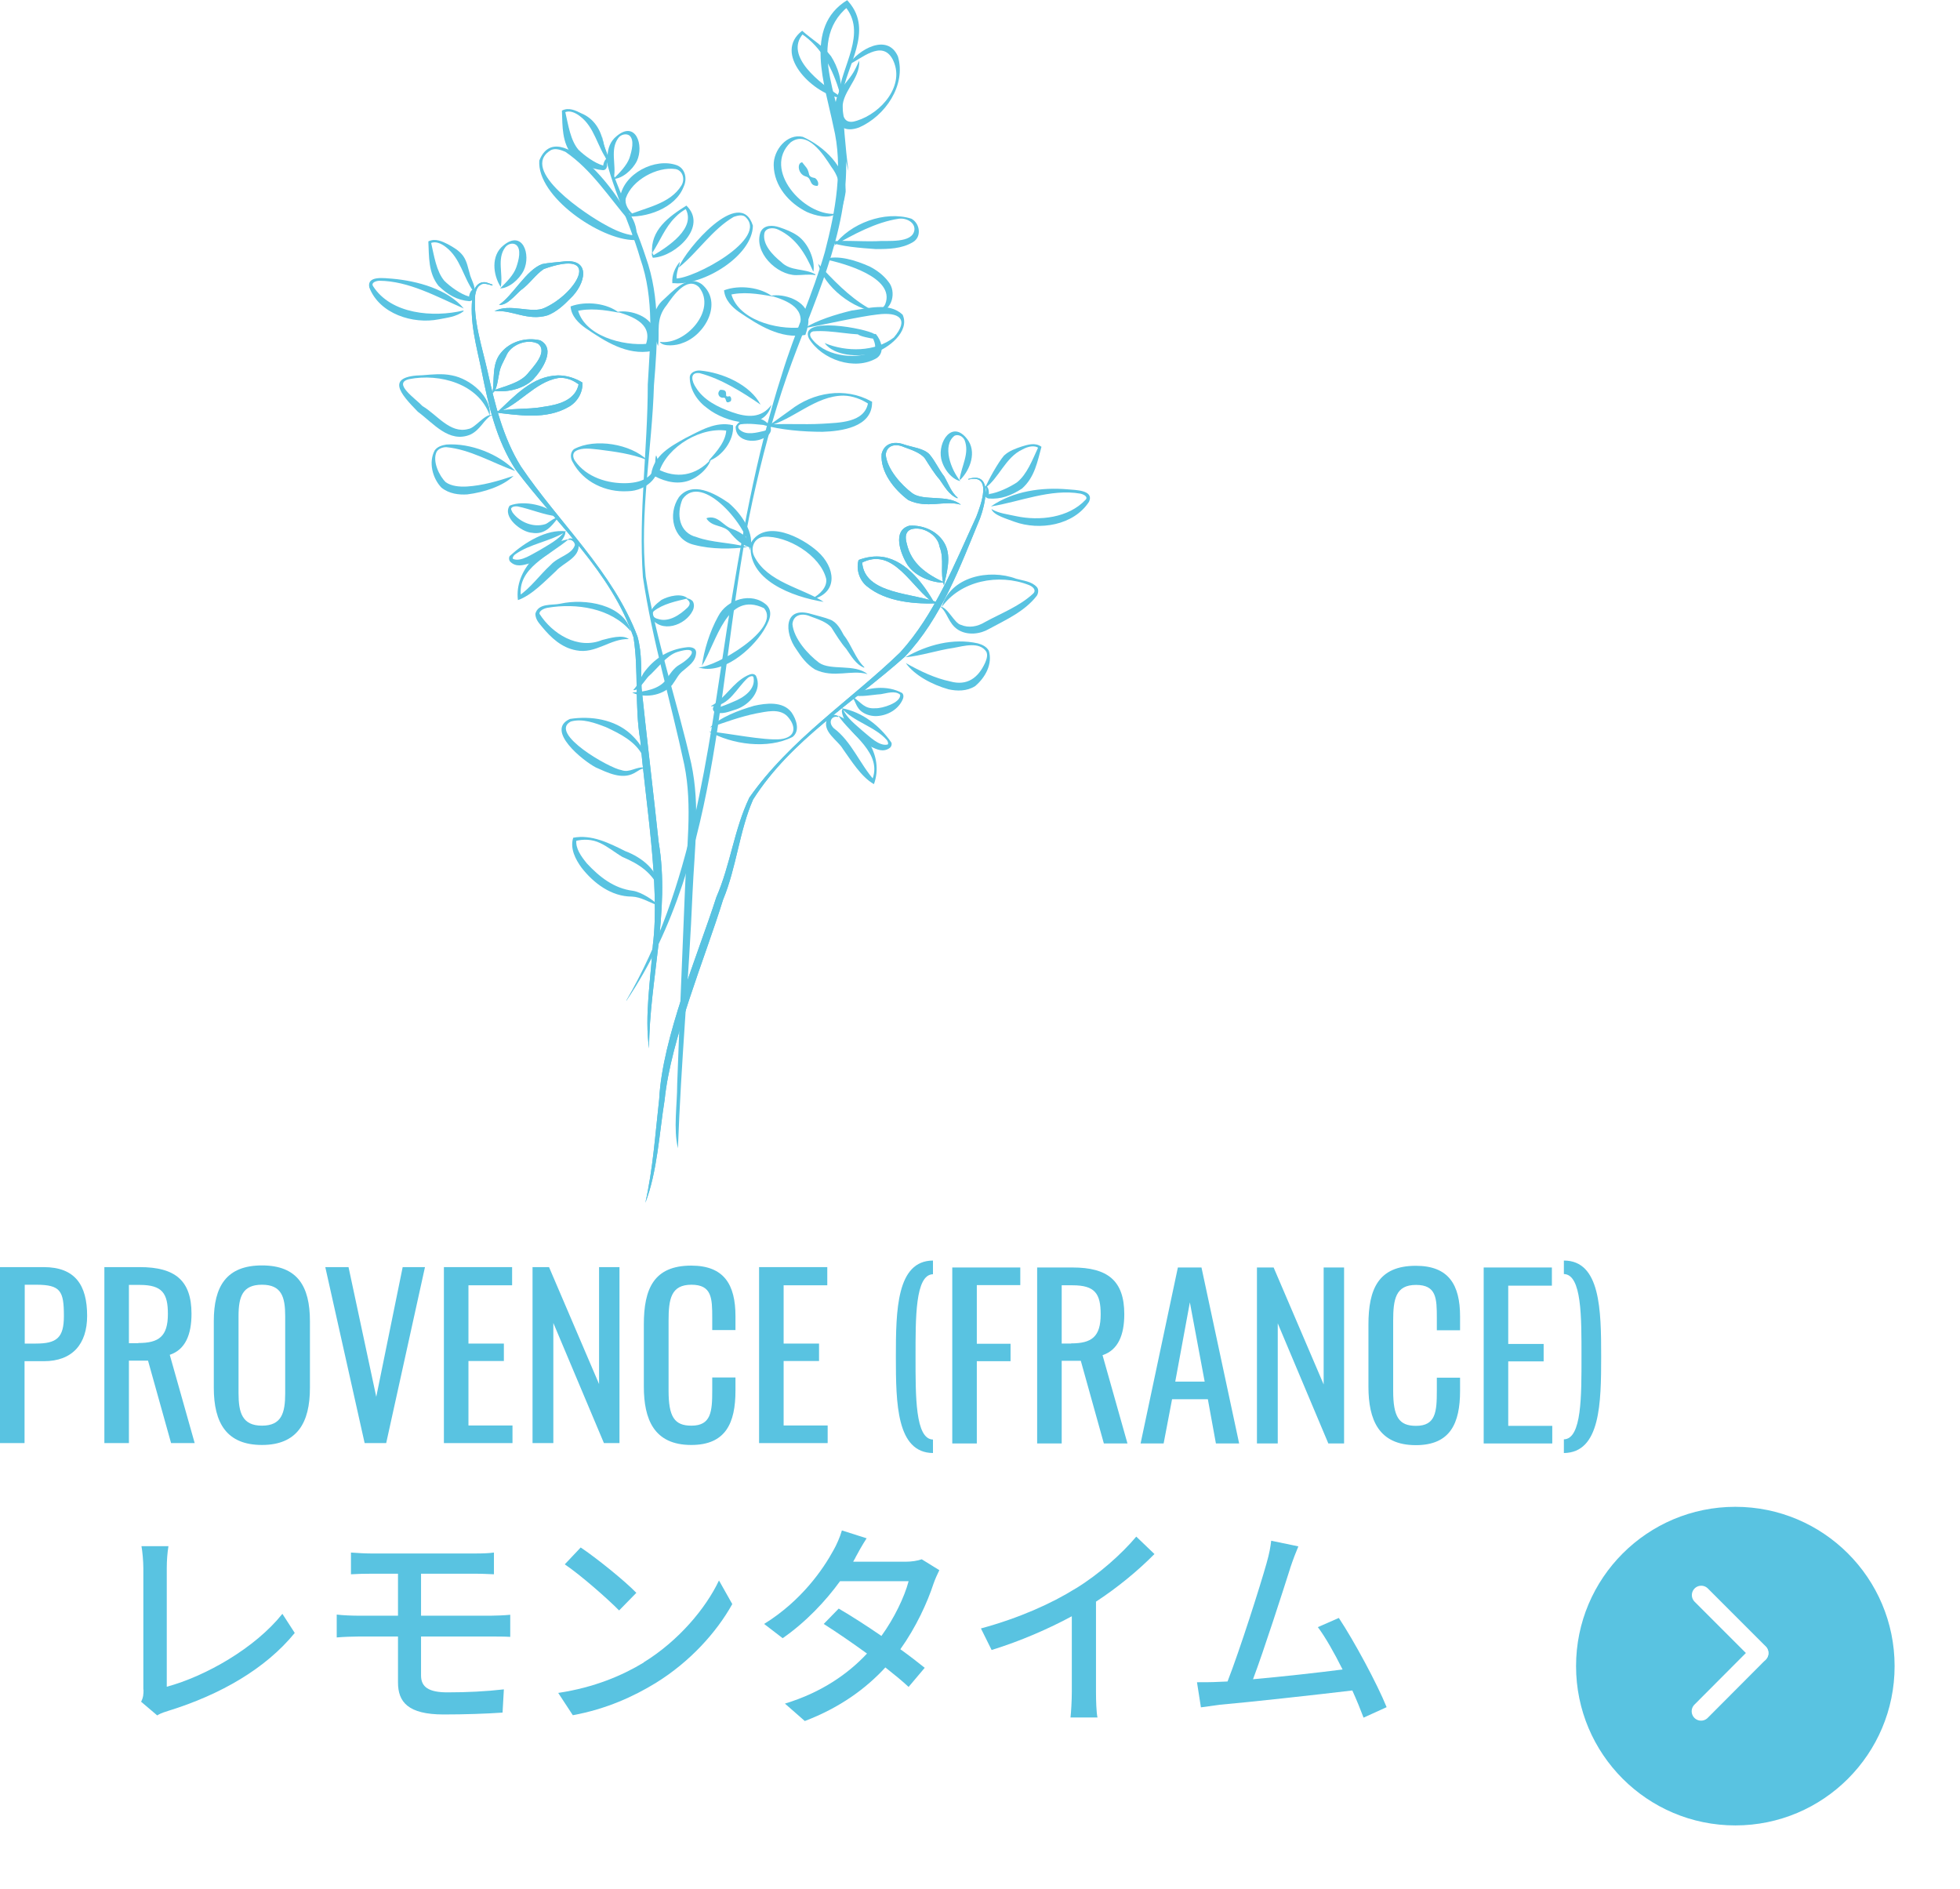 <?xml version="1.0" encoding="UTF-8"?>
<svg id="_レイヤー_2" data-name="レイヤー 2" xmlns="http://www.w3.org/2000/svg" xmlns:xlink="http://www.w3.org/1999/xlink" viewBox="0 0 104.6 100.81">
  <defs>
    <style>
      .cls-1 {
        filter: url(#drop-shadow-1);
      }

      .cls-1, .cls-2, .cls-3 {
        fill: #59c3e1;
      }

      .cls-2 {
        stroke: #fff;
        stroke-linecap: round;
        stroke-miterlimit: 10;
      }
    </style>
    <filter id="drop-shadow-1" filterUnits="userSpaceOnUse">
      <feOffset dx="1" dy="1"/>
      <feGaussianBlur result="blur" stdDeviation="1"/>
      <feFlood flood-color="#000" flood-opacity=".16"/>
      <feComposite in2="blur" operator="in"/>
      <feComposite in="SourceGraphic"/>
    </filter>
  </defs>
  <g id="old">
    <g>
      <g id="Lemon_thyme" data-name="Lemon thyme">
        <g>
          <path class="cls-3" d="m33.42,53.39c3.53-6.05,4.33-13.09,5.38-19.88.73-4.56,1.51-9.13,2.93-13.54.67-2.21,1.66-4.31,2.29-6.52.57-2.19,1-4.5.45-6.73-.43-2.13-1.61-5.27.74-6.71,0,0,.09.1.09.1,1.33,1.55-.14,3.4-.37,5.03.08,1.29.18,2.71.35,3.99-.32-1.16-.4-2.72-.54-4,.15-1.6,1.58-3.38.33-4.82,0,0,.2.03.2.03-2.43,1.99-.13,5.45-.12,8.03.16,4.15-1.82,7.88-3.15,11.69-.76,2.18-1.35,4.41-1.84,6.66-1.93,8.89-1.5,18.91-6.73,26.68h0Z"/>
          <path class="cls-3" d="m44.02,18.31c1.16.48,2.68.47,3.68-.3.85-.99.27-1.38-.87-1.23-.88.09-2.99.57-3.89.73.62-.41,1.68-.74,2.51-.94.87-.11,2-.46,2.72.22.41.9-.78,1.82-1.55,2.05-.84.23-2.09.15-2.61-.53h0Z"/>
          <path class="cls-3" d="m41.24,15.82c-.81-.15-1.62-.27-2.36-.07l.12-.17c.31,1.48,2.45,2.03,3.76,1.89,0,0-.15.14-.15.14.47-1.13-.54-1.56-1.47-1.83.66-.13,1.9.23,1.99,1.13.05.35-.05.66-.15.96-1.33.24-2.5-.52-3.55-1.23-.35-.25-.74-.62-.79-1.15.82-.31,1.97-.16,2.61.35h0Z"/>
          <path class="cls-3" d="m33.06,16.69c-.81-.16-1.62-.27-2.36-.07l.12-.17c.31,1.48,2.45,2.03,3.76,1.89,0,0-.15.14-.15.14.47-1.14-.55-1.56-1.48-1.84.66-.13,1.9.23,1.99,1.13.05.35-.05.66-.15.96-1.33.25-2.51-.52-3.55-1.23-.35-.25-.75-.62-.79-1.15.82-.31,1.97-.17,2.6.35h0Z"/>
          <path class="cls-3" d="m41.01,22.7c-.52-.04-1-.13-1.49-.06-.17.06-.15.22-.02.31.35.29.89.13,1.29.04.13-.05.25-.08.16-.28l.03-.03c.26.11.18.44-.03.57-.53.45-1.71.37-1.69-.49.32-.6,1.35-.64,1.77-.1,0,0-.02.03-.02.03h0Z"/>
          <path class="cls-3" d="m46.66,17.83c-1.11.12-2.2-.24-3.26-.15-.17.04-.21.17-.12.33.65.97,2.28,1.2,3.27.78.23-.12.18-.45.02-.77l.12.06c-.2-.01-.85-.15-.9-.24.31-.03.62.02.88-.02h.07c.28.33.51.95.06,1.28-1.18.71-2.95.09-3.63-1.04-.57-1.22,3.06-.53,3.49-.24h0Z"/>
          <path class="cls-3" d="m43.93,32.11c-1.58-.25-4.14-1.16-3.85-3.16.78-1.28,2.72-.28,3.56.48.92.82,1.15,2.19-.31,2.56,0,0-.01-.04-.01-.04.44-.23.84-.63.77-1.07-.31-1.25-2.07-2.31-3.32-2.24-.53.05-.75.61-.51,1.06.7,1.37,2.52,1.66,3.69,2.41h0Z"/>
          <path class="cls-3" d="m45.28,3.46c.52-.81,2.08-1.72,2.64-.45.45,1.54-.68,3.18-2.07,3.79-1.57.58-1.57-1.52-.77-2.31.46-.56.51-.68.77-1.25.08,1.01-1.04,1.72-.87,2.71.02.49.29.65.75.49,1.3-.4,2.62-1.91,1.9-3.29-.58-1.05-1.67,0-2.34.3h0Z"/>
          <path class="cls-3" d="m33.6,11.81c-1.1-1.28-2.03-2.76-3.43-3.71-.24-.1-.52-.21-.77-.09-1.75,1.06,1.95,3.48,2.91,3.99.48.27,1.01.51,1.52.56l-.11.09c.17-.5-.15-1.11-.1-1.22.27.4.43.88.32,1.38,0,0-.1,0-.1,0-1.8-.01-5.19-2.31-5.06-4.24.99-2.52,4.55,2.03,4.82,3.24h0Z"/>
          <path class="cls-3" d="m43.4,14.49c-.42-.96-.91-1.78-1.85-2.23-.29-.15-.71-.1-.76.2-.1.58.43,1.14.9,1.52.51.51,1.23.32,1.83.66,0,0-.01.04-.01.04-.34-.06-.66,0-1.02,0-1.04,0-2.29-1.23-1.9-2.3.18-.4.67-.37,1.01-.25.33.11.67.24.97.45.58.41.94,1.31.84,1.9h0Z"/>
          <path class="cls-3" d="m40.59,21.59c-.99-.68-2.09-1.37-3.25-1.68-.57-.07-.41.47-.2.77.41.67,1.18,1.05,1.92,1.31.81.29,1.58.34,2.11-.39-.39,1.51-2.5.91-3.4.2-.54-.38-.96-.99-.96-1.67.02-.29.35-.37.54-.36,1.22.11,2.68.76,3.24,1.82h0Z"/>
          <path class="cls-3" d="m44.5,13.11c.85-1.19,2.73-1.89,4.14-1.44.46.25.56.97.08,1.25-.6.36-1.31.37-1.98.37-.85-.06-1.83-.13-2.57-.4.87-.08,1.73,0,2.57-.02.6-.05,1.96.14,2.06-.6.04-.4-.42-.65-.83-.6-1.23.18-2.46.86-3.48,1.44h0Z"/>
          <path class="cls-3" d="m44.82,4.95c-.38-1.25-.94-2.4-2.05-3.15,0,0,.09,0,.09,0-1.04,1.2.97,2.68,1.9,3.29-.13.03,0,0,.06-.15,0-.01,0,.02.03.01,0,0,0,0,0,0l-.03-.03c.04-.05.07,0,.05.06-.02.06-.06.26-.15.22-1.39-.27-3.49-2.34-1.91-3.56.51.46,1.12.8,1.54,1.36.35.55.64,1.37.46,1.94h0Z"/>
          <path class="cls-3" d="m40,29.36c0-1.17-2.54-4.22-3.58-2.72-.33.79-.19,1.79.76,2.02.82.3,1.79.28,2.71.53-.85.11-1.9.13-2.85-.12-1.13-.26-1.42-1.64-.81-2.54.71-.89,1.92-.2,2.65.3.67.56,1.47,1.68,1.12,2.53h0Z"/>
          <path class="cls-3" d="m40.97,22.75l1.21-.87c1.22-.95,2.91-1.24,4.31-.47,0,0,.05.02.05.02,0,0,0,.06,0,.06-.01,1.3-1.63,1.52-2.64,1.55-1.05,0-2.24-.1-3.18-.37,1.07-.09,2.13,0,3.16-.06.89-.06,2.27-.04,2.45-1.13,0,0,.05.09.05.09-.4-.27-.88-.45-1.36-.46-1.51,0-2.68,1.29-4.06,1.63h0Z"/>
          <path class="cls-3" d="m26.52,22.01c.93-.87,1.89-1.95,3.26-1.98.46,0,.91.14,1.3.38.04.51-.26,1.03-.71,1.29-1.23.72-2.71.45-4.03.3.78-.25,1.82-.13,2.64-.29.8-.11,1.75-.34,1.91-1.25,0,0,.04.09.04.09-.31-.26-.73-.43-1.14-.38-1.25.21-2.11,1.47-3.27,1.84h0Z"/>
          <path class="cls-3" d="m43.66,14.07c.79.86,1.64,1.75,2.64,2.34.34.18.82.16.95-.2.53-1.41-2.22-2.17-3.25-2.38.71-.25,1.69.07,2.41.39.37.19.73.45,1,.81.45.53.21,1.56-.54,1.62-1.33-.12-2.91-1.35-3.21-2.59h0Z"/>
          <path class="cls-3" d="m44.63,11.66c.23-.97.39-1.91-.26-2.75-.43-.67-1.28-1.99-2.18-1.31-1.51,1.44.69,3.92,2.39,3.81-.35.29-1.09.09-1.52-.1-.95-.47-1.75-1.38-1.77-2.49-.02-.81.71-1.71,1.55-1.52,1.12.5,2.32,1.61,2.29,2.93-.07.5-.23,1.13-.52,1.45h0Z"/>
          <path class="cls-3" d="m37.85,39.03c.89.07,2.95.5,3.81.41.86-.1.83-.73.34-1.24-.43-.41-1.1-.23-1.66-.13-.82.17-1.63.46-2.45.75.56-.56,1.53-.92,2.35-1.16.63-.14,1.54-.26,2,.35.26.37.47.98.06,1.31-1.33.68-3.25.4-4.46-.29h0Z"/>
          <path class="cls-3" d="m43.64,9.92c-.49,0-.29-.4-.62-.5-.45-.11-.5-.74-.21-.76.19.26.29.29.36.61.02.16.16.2.32.23.1.05.25.28.14.42h0Z"/>
          <path class="cls-3" d="m39.01,21.4c-.38.23-.18-.21-.41-.18-.21.03-.38-.23-.16-.42.28,0,.31.07.31.26-.01.11.08.11.18.08.06,0,.13.14.07.26h0Z"/>
          <path class="cls-3" d="m37.72,27.64c.61-.17.87.43,1.35.58.46.16.99.53,1.06,1.02-.54-.13-.87-.46-1.18-.84-.33-.41-.92-.25-1.24-.72,0,0,.01-.04.01-.04h0Z"/>
          <path class="cls-3" d="m32.13,7.28c.49,2.23,1.62,4.24,2.33,6.43.79,2.19.63,4.56.44,6.84-.1,3.41-.78,6.83-.44,10.22.55,3.39,1.67,6.63,2.43,9.97.49,2.29.17,4.61.07,6.87-.19,4.55-.62,9.12-.78,13.66-.25-1.03-.04-2.31-.04-3.42,0,0,.13-3.42.13-3.42l.28-6.84c.08-2.29.42-4.56-.03-6.78-.71-3.34-1.71-6.64-2.21-10.02-.24-3.42.26-6.85.26-10.27.13-2.27.36-4.57-.4-6.72-.61-2.14-1.82-4.33-2.04-6.52h0Z"/>
          <path class="cls-3" d="m37.83,24.57c.43-.49.96-1.07.93-1.74,0,0,.14.17.14.17-1.42-.29-3.3.81-3.73,2.2,0,0-.11-.19-.11-.19,1.03.56,2.08.38,2.88-.5-.13.47-.71,1.01-1.29,1.17-.68.19-1.35-.06-1.9-.37.15-1.03,1.04-1.49,1.82-1.93.79-.39,1.62-.92,2.55-.69.07.82-.61,1.68-1.29,1.9h0Z"/>
          <path class="cls-3" d="m36.71,31.93c-.64.15-1.32.29-1.82.68-.15.17,0,.37.21.41.58.21,1.2-.22,1.6-.61.13-.14.17-.29-.05-.44.01-.1.32.04.35.17.06.15.03.32-.03.44-.39.8-1.7,1.24-2.24.35-.13-.39.3-.71.57-.92.38-.21,1.08-.38,1.4-.08h0Z"/>
          <path class="cls-3" d="m33.37,11.54c1.05-.47,2.38-.63,3-1.65.2-.34.06-.8-.32-.87-.99-.14-2.32.59-2.65,1.55-.08.32.14.68.46.93l-.02.03c-.37-.13-.77-.49-.75-.99.18-1.27,1.87-2.15,3.04-1.72.45.18.55.73.36,1.13-.44,1.18-2.05,1.7-3.13,1.59h0Z"/>
          <path class="cls-3" d="m36.22,14.27c.39-.99,3.29-4.37,3.96-2.23-.02,1.62-2.67,3.21-4.2,3.07,0,0-.1,0-.1,0-.03-.44.14-.82.39-1.13.05.11-.24.58-.14.99,0,0-.1-.11-.1-.11.95.05,5.09-2.16,3.72-3.31-.17-.11-.4-.04-.59.02-1.14.66-1.94,1.91-2.92,2.69h0Z"/>
          <path class="cls-3" d="m34.52,24.54c-.82-.33-1.7-.44-2.55-.55-.42-.04-.9-.13-1.25.08-.18.11-.15.34-.04.51.61.89,1.77,1.24,2.79,1.2.41-.02.83-.1,1.13-.35.5-.38.31-.97.42-1.13.46,1.04-.51,1.9-1.52,1.91-1.18.07-2.38-.49-2.94-1.56-.12-.19-.15-.52.08-.69,1.13-.6,3.03-.26,3.89.58h0Z"/>
          <path class="cls-3" d="m34.8,13.52c-.1-1.24.89-1.96,1.83-2.55,1.15,1.1-.55,2.69-1.74,2.78,0,0-.05,0-.05,0-.05-.08-.06-.16-.05-.25,0-.02.06-.01.04,0,0,.01,0,.01,0,.02,0,0-.04.03-.04.01.06.01.01-.06.07.05.03.06.09.08,0,.05.79-.47,2.33-1.47,1.71-2.52,0,0,.09.01.09.01-.23.13-.44.28-.62.47-.56.55-.83,1.3-1.24,1.92h0Z"/>
          <path class="cls-3" d="m37.27,35.61c.93,0,4.46-2.09,3.5-3.16-1.99-.95-2.52,1.8-3.31,3.08.11-.83.41-1.82.87-2.65.46-.89,1.78-1.33,2.59-.59.4.42.06.97-.17,1.36-.66,1.05-2.22,2.38-3.48,1.96h0Z"/>
          <path class="cls-3" d="m35.12,18.46c-.33-.74-.43-1.76.2-2.39.56-.49,1.35-1.47,2.14-.9,1.14.97.17,2.72-1.03,3.13-.31.14-1.05.22-1.22-.06,1.36.2,3.06-1.69,2.1-2.91-.63-.63-1.39.45-1.73.95-.61.74-.36,1.41-.46,2.18h0Z"/>
          <path class="cls-3" d="m27.46,25.12c-1.21-.44-2.37-1.14-3.64-1.26-.21,0-.42.08-.52.25-.24.5.15,1.3.49,1.62.3.21.71.25,1.12.23.83-.05,1.67-.29,2.5-.57-.58.56-1.59.88-2.47.99-.45.03-.97-.03-1.38-.36-.48-.5-.7-1.36-.36-1.99.15-.21.4-.27.62-.31,1.3-.09,2.8.51,3.66,1.39h0Z"/>
          <path class="cls-3" d="m34.31,40.34c-.39-.78-1.22-1.19-1.97-1.54-.57-.22-1.26-.48-1.88-.3-1.2.63,2.08,2.5,2.7,2.59.45.17.8-.21,1.25-.13,0,0,0,.04,0,.04-.22,0-.38.16-.58.26-.66.35-1.42-.04-2.03-.31-.68-.35-2.73-1.99-1.38-2.59,1.11-.17,2.37.02,3.23.8.28.26.79.8.67,1.17h0Z"/>
          <path class="cls-3" d="m33.8,36.81c.25-.25.35-.58.54-.89.56-.78,1.33-1.27,2.29-1.38.2-.03.53,0,.52.29-.02.48-.42.71-.66.93-.29.21-.37.45-.62.79-.55.62-1.58.7-2.13.4.7-.04,1.43-.19,1.79-.66.18-.27.43-.66.73-.82.82-.49.99-1.03-.12-.68-.57.18-1.07.9-1.54,1.31-.16.17-.53.78-.79.72h0Z"/>
          <path class="cls-3" d="m33.66,33.68c-1.05-1.24-2.91-1.51-4.44-1.25-.22.04-.45.17-.43.32.67,1.06,2.05,1.93,3.34,1.4.4-.1,1.1-.31,1.43-.05-.99-.04-1.76.81-2.81.6-.78-.14-1.35-.68-1.82-1.25-.14-.18-.35-.37-.36-.7.16-.59.9-.44,1.34-.54,1.3-.29,3.37.03,3.76,1.47h0Z"/>
          <path class="cls-3" d="m35.2,47.46c-.42-.92-1.08-1.35-1.99-1.74-.41-.24-.77-.55-1.19-.74-.41-.2-.89-.22-1.33-.1l.07-.07c-.06.46.26.89.56,1.26.67.72,1.44,1.33,2.45,1.46.44.06,1.16.52,1.36.79-.5-.18-.92-.46-1.41-.48-1.09,0-2.04-.71-2.69-1.55-.31-.43-.62-1-.44-1.59.98-.19,1.93.29,2.77.71.88.33,1.82,1.04,1.83,2.05h0Z"/>
          <path class="cls-3" d="m37.97,37.66c.76-.42,1.12-1.22,1.9-1.61.12-.05.32-.17.47,0,.37.77-.34,1.56-1.05,1.8-.38.11-.75.3-1.16.14-.27-.27.19-.5.38-.6.06.05-.18.27-.21.37-.05.06,0,.11-.04.01.24-.06.59-.2.86-.32.57-.22,1.23-.67,1.09-1.32-.03-.09-.18-.05-.29.03-.61.54-.99,1.52-1.96,1.53,0,0-.01-.04-.01-.04h0Z"/>
          <path class="cls-3" d="m26.14,22.18c-.59-1.71-2.68-2.27-4.3-1.95-.92.21.33,1.03.71,1.44.76.44,1.47,1.49,2.44,1.22.36-.04.87-.8,1.26-.75-.44.25-.59.78-1.15,1.05-1.14.47-1.97-.61-2.8-1.22-.95-.97-1.77-1.91.27-1.95.5-.04,1.03-.1,1.55.01.97.18,2.15,1.15,2.01,2.16h0Z"/>
          <path class="cls-3" d="m26.28,20.98c.12-.71-.05-1.55.45-2.15.49-.61,1.34-.85,2.1-.67.87.46.08,1.6-.38,2.09-.54.53-1.5.72-2.15.59.67-.24,1.44-.41,1.85-.89.31-.38,1.09-1.16.58-1.6-.57-.31-1.49.04-1.72.65-.15.31-.33.6-.37.94-.07.25-.11.93-.37,1.04h0Z"/>
          <path class="cls-3" d="m26.62,16.27c.73-.46,1.46-1.88,2.32-2.18.25-.06.81-.1,1.07-.13,1.58-.22,1.25,1.21.41,1.98-.34.35-.7.68-1.18.88-1.09.34-1.93-.32-2.85-.21.79-.46,2,.16,2.69-.19,1.74-.8,3.08-3.18-.05-2.07-.45.29-.77.81-1.23,1.13-.29.25-.76.85-1.17.78h0Z"/>
          <path class="cls-3" d="m24.75,16.46c-1.45-.63-2.93-1.47-4.52-1.48-.23.02-.43.13-.32.29.96,1.5,3.21,1.68,4.81,1.3,0,0,.03.03.03.03-.4.31-.89.35-1.34.44-1.37.27-3.16-.29-3.7-1.7-.15-.66.83-.49,1.22-.47,1.35.12,2.96.56,3.82,1.59h0Z"/>
          <path class="cls-3" d="m25.28,15.57c-.56-.77-.7-1.79-1.49-2.39-.24-.19-.58-.34-.83-.19l.04-.07c.17.74.28,1.54.71,2.06.31.31.86.71,1.31.84,0,.16.01-.3.23-.38v.06s-.06-.17-.06-.17h.04s.1.13.1.13c.03.03,0,.03-.01.06-.15.16.07.52-.27.55-.66-.05-1.16-.35-1.65-.82-.55-.69-.5-1.56-.54-2.37.37-.18.74,0,1.04.15.29.16.6.33.82.63.21.3.26.66.35.95.03.2.37.79.23.95h0Z"/>
          <path class="cls-3" d="m32.44,8.59c-.57-.76-.7-1.8-1.49-2.39-.24-.19-.58-.34-.83-.19l.04-.07c.17.74.28,1.54.71,2.05.32.31.86.71,1.31.84,0,.16.01-.31.23-.38l-.02.06c-.03-.13-.08-.17-.02-.18,0,0,.12.16.12.17-.08.07-.11.16-.1.25.03.14-.03.33-.21.33-.66-.05-1.16-.35-1.65-.81-.54-.67-.51-1.52-.54-2.31,0,0,0-.06,0-.06.37-.19.74,0,1.04.15.68.28,1.05.9,1.17,1.59.03.2.37.79.23.95h0Z"/>
          <path class="cls-3" d="m26.72,15.31c-.42-.66-.52-1.68.14-2.21,1.03-.86,1.49.48,1.09,1.33-.25.5-.8.95-1.26.96.36-.36.72-.72.86-1.12.14-.4.28-.97,0-1.2-.17-.13-.44-.07-.59.13-.46.62-.09,1.44-.24,2.12h0Z"/>
          <path class="cls-3" d="m32.76,9.48c-.42-.65-.52-1.68.14-2.21,1.02-.87,1.48.48,1.09,1.32-.25.5-.8.95-1.26.96.36-.35.72-.73.86-1.11.13-.4.28-.97,0-1.21-.17-.12-.45-.06-.59.13-.46.62-.1,1.44-.24,2.12h0Z"/>
          <path class="cls-3" d="m29.79,27.56c-.77-.08-1.44-.39-2.17-.54-.12-.01-.25,0-.31.07-.08.05,0,.16.04.25.39.54,1.13.82,1.74.63.13-.02.54-.42.67-.32-.33.45-.7.89-1.36.78-.58-.03-1.61-.85-1.2-1.45.74-.31,2.07-.02,2.57.57h0Z"/>
          <path class="cls-3" d="m30.36,28.76c-1,.87-2.81,1.55-2.55,3.11,0,0-.13-.07-.13-.07.65-.44,1.1-1.1,1.72-1.67.39-.43,1.13-.54,1.28-1.05,0-.13-.16-.32-.35-.27-.06-.15.49-.11.55.23.07.73-.83.99-1.2,1.42-.58.53-1.29,1.3-2.04,1.56-.2-1.6,1.29-3.03,2.73-3.25h0Z"/>
          <path class="cls-3" d="m30.21,28.36c-.86.54-1.93.65-2.73,1.23-.11.09-.15.23-.08.24.41.16,1.02-.28,1.41-.48.47-.29,1-.55,1.33-1,.14.15-.28.66-.41.79-.43.44-.94.77-1.53.94-.28.07-.66.2-.97-.11-.08-.08-.08-.24-.02-.31.78-.71,1.95-1.44,3-1.31h0Z"/>
          <path class="cls-3" d="m26.28,15.24c-.16-.05-.49-.17-.63-.04-.19.09-.25.34-.29.54-.11,1.37.35,2.7.65,4.03.4,1.79.83,3.58,1.79,5.12,2.03,3.01,4.91,5.61,6.22,9.07.26.92.18,1.86.22,2.77.19,1.85.71,6.29.91,8.2.63,3.71-.5,7.36-.51,11.01-.25-1.74.09-3.71.2-5.51.4-3.16-.41-7.75-.67-10.94-.31-1.79-.08-3.72-.36-5.48-1.2-3.52-4.1-6.03-6.29-8.95-1.04-1.58-1.45-3.44-1.81-5.23-.27-1.34-.69-2.73-.48-4.12.07-.37.31-.73.73-.64,0,0,.33.12.33.12,0,0-.02.04-.02.04h0Z"/>
          <path class="cls-3" d="m26.52,22.01c.93-.87,1.89-1.95,3.26-1.98.46,0,.91.14,1.3.38.04.51-.26,1.03-.71,1.29-1.23.72-2.71.45-4.03.3.78-.25,1.82-.13,2.64-.29.8-.11,1.75-.34,1.91-1.25,0,0,.04.09.04.09-.31-.26-.73-.43-1.14-.38-1.25.21-2.11,1.47-3.27,1.84h0Z"/>
          <path class="cls-3" d="m26.28,20.98c.12-.71-.05-1.55.45-2.15.49-.61,1.34-.85,2.1-.67.87.46.08,1.6-.38,2.09-.54.53-1.5.72-2.15.59.67-.24,1.44-.41,1.85-.89.31-.38,1.09-1.16.58-1.6-.57-.31-1.49.04-1.72.65-.15.31-.33.6-.37.94-.07.25-.11.93-.37,1.04h0Z"/>
          <path class="cls-3" d="m26.62,16.27c.73-.46,1.46-1.88,2.32-2.18.25-.06.81-.1,1.07-.13,1.58-.22,1.25,1.21.41,1.98-.34.35-.7.68-1.18.88-1.09.34-1.93-.32-2.85-.21.79-.46,2,.16,2.69-.19,1.74-.8,3.08-3.18-.05-2.07-.45.29-.77.81-1.23,1.13-.29.25-.76.85-1.17.78h0Z"/>
          <path class="cls-3" d="m26.28,15.24c-.16-.05-.49-.17-.63-.04-.19.09-.25.34-.29.54-.11,1.37.35,2.7.65,4.03.4,1.79.83,3.58,1.79,5.12,2.03,3.01,4.91,5.61,6.22,9.07.26.92.18,1.86.22,2.77.19,1.85.71,6.29.91,8.2.63,3.71-.5,7.36-.51,11.01-.25-1.74.09-3.71.2-5.51.4-3.16-.41-7.75-.67-10.94-.31-1.79-.08-3.72-.36-5.48-1.2-3.52-4.1-6.03-6.29-8.95-1.04-1.58-1.45-3.44-1.81-5.23-.27-1.34-.69-2.73-.48-4.12.07-.37.31-.73.73-.64,0,0,.33.12.33.12,0,0-.02.04-.02.04h0Z"/>
          <path class="cls-3" d="m49.92,32.24c-1.27-.81-2.22-3.14-3.97-2.19,0,0,.06-.08.06-.08.08,1.79,2.84,1.65,4.13,2.22-1.23.05-2.83-.04-3.89-.92-.4-.33-.57-.91-.43-1.39.42-.16.87-.23,1.32-.16,1.29.22,2.19,1.51,2.77,2.52h0Z"/>
          <path class="cls-3" d="m48.32,35.07c1.16-.66,2.54-1.04,3.87-.74.21.06.45.16.58.39.21.69-.17,1.42-.73,1.89-.44.28-.97.27-1.42.17-.86-.24-1.81-.74-2.28-1.4.76.43,1.56.81,2.37.98.91.25,1.5-.19,1.87-1.01.08-.19.14-.4.06-.57-.36-.56-1.2-.31-1.75-.21-.84.12-1.76.43-2.57.5h0Z"/>
          <path class="cls-3" d="m50.25,32.42c.45-1.66,2.55-2.08,3.98-1.54.38.11.81.13,1.1.44.12.13.08.35,0,.47-.65.84-1.65,1.28-2.55,1.77-.46.27-1.13.36-1.64.05-.54-.34-.56-.92-.96-1.24.39.01.75.89,1.1.97.42.18.88.1,1.29-.15.88-.48,1.84-.84,2.57-1.52.17-.16.02-.35-.22-.45-1.62-.64-3.68-.24-4.68,1.2h0Z"/>
          <path class="cls-3" d="m50.38,31.24c-.24-.69.04-1.38-.24-2.07-.09-.64-.93-1.13-1.54-.92-.29.13-.3.42-.21.75.24,1.06,1.02,1.62,2.03,2.09-.65.02-1.57-.32-1.99-.95-.36-.57-.84-1.83.1-2.09.76-.05,1.57.31,1.92,1.02.33.68.06,1.55-.08,2.18h0Z"/>
          <path class="cls-3" d="m51.1,26.59c-.46-.18-.71-.66-.96-1.01-.27-.3-.56-.77-.78-1.12-.24-.31-.75-.47-1.13-.61-.42-.19-.91-.11-.96.41.07.77.82,1.61,1.42,2.06.62.44,1.9.04,2.59.61-.88-.26-1.79.24-2.81-.25-.74-.55-1.5-1.49-1.42-2.46.15-.61.72-.68,1.21-.5.4.14,1.05.2,1.35.53.33.4.46.75.78,1.17.24.42.37.84.72,1.14,0,0-.02.03-.02.03h0Z"/>
          <path class="cls-3" d="m52.9,27.01c1.19-.81,2.68-1.02,4.09-.9.39.04,1.41.03,1.13.66-.82,1.27-2.65,1.55-3.98,1.07-.35-.14-1.12-.34-1.23-.68.37.23.87.28,1.31.38,1.26.27,2.81.09,3.71-.87.15-.14-.05-.28-.27-.33-1.58-.28-3.26.44-4.76.68h0Z"/>
          <path class="cls-3" d="m52.56,26.07c.17-.44.71-1.4,1.02-1.76.28-.26.61-.37.93-.48.33-.1.73-.24,1.07.01-.21.76-.35,1.62-1.04,2.23-.57.37-1.12.58-1.78.53-.39-.09-.02-.42-.2-.63.01,0,.13-.13.15-.14,0,0,.03.02.03.02l-.09.16v-.06c.19.13.09.58.14.41.49-.07,1.1-.37,1.48-.62.54-.43.82-1.19,1.15-1.9l.02.08c-.22-.19-.6-.09-.87.06-.92.42-1.26,1.55-2.02,2.08h0Z"/>
          <path class="cls-3" d="m51.21,25.58c.11-.74.54-1.39.27-2.09-.1-.22-.35-.33-.54-.24-.67.52-.2,1.8.31,2.42-.45-.09-.9-.64-1.02-1.19-.19-.9.58-2.09,1.38-1.06.53.67.18,1.63-.36,2.18,0,0-.03-.02-.03-.02h0Z"/>
          <path class="cls-3" d="m45.5,37.08c.8-.42,1.85-.54,2.65-.1.13.15.03.34-.03.45-.27.49-.84.78-1.41.78-.29-.01-.58-.1-.81-.31-.22-.23-.25-.48-.4-.68l.03-.03c.44.3.6.65,1.19.6.35.02,1.36-.29,1.32-.72-.26-.24-.71-.08-1.03-.03-.47.03-1.07.17-1.51.05h0Z"/>
          <path class="cls-3" d="m44.71,38.17c1.38.62,2.48,2.14,1.93,3.67-.68-.38-1.22-1.27-1.66-1.88-.26-.46-1.13-.92-.84-1.6.13-.21.44-.29.61-.13l-.02.03c-.32-.1-.58.26-.23.6.93.68,1.42,1.96,2.16,2.77,0,0-.14.04-.14.04.65-1.47-1.13-2.47-1.79-3.5h0Z"/>
          <path class="cls-3" d="m44.93,37.79c1.09.2,2.03.94,2.64,1.83.04.08,0,.23-.09.29-.34.25-.7.07-.96-.05-.54-.27-.98-.68-1.3-1.18-.1-.15-.41-.74-.24-.85.22.5.69.84,1.09,1.2.34.27.84.79,1.28.7.07,0,.06-.13-.02-.24-.64-.73-1.78-.98-2.41-1.7h0Z"/>
          <path class="cls-3" d="m51.67,25.56c1.37-.44.89,1.4.63,2.1-1.07,2.59-2.05,5.3-4.01,7.38-2.77,2.47-6.08,4.44-8.1,7.62-.73,1.66-.89,3.64-1.6,5.34-.96,3.11-2.79,7.45-3.12,10.68-.29,1.8-.39,3.84-1.03,5.5.41-1.82.53-3.68.74-5.54.17-3.27,2.05-7.66,3.05-10.77.76-1.75.94-3.59,1.76-5.31,2.18-3.11,5.4-5.19,8.05-7.75,1.85-2.03,2.91-4.74,4.06-7.23.25-.65.88-2.32-.42-1.99,0,0-.01-.04-.01-.04h0Z"/>
          <path class="cls-3" d="m49.92,32.24c-1.27-.81-2.22-3.14-3.97-2.19,0,0,.06-.08.06-.08.08,1.79,2.84,1.65,4.13,2.22-1.23.05-2.83-.04-3.89-.92-.4-.33-.57-.91-.43-1.39.42-.16.87-.23,1.32-.16,1.29.22,2.19,1.51,2.77,2.52h0Z"/>
          <path class="cls-3" d="m50.38,31.24c-.24-.69.04-1.38-.24-2.07-.09-.64-.93-1.13-1.54-.92-.29.13-.3.42-.21.75.24,1.06,1.02,1.62,2.03,2.09-.65.02-1.57-.32-1.99-.95-.36-.57-.84-1.83.1-2.09.76-.05,1.57.31,1.92,1.02.33.68.06,1.55-.08,2.18h0Z"/>
          <path class="cls-3" d="m51.1,26.59c-.46-.18-.71-.66-.96-1.01-.27-.3-.56-.77-.78-1.12-.24-.31-.75-.47-1.13-.61-.42-.19-.91-.11-.96.41.07.77.82,1.61,1.42,2.06.62.44,1.9.04,2.59.61-.88-.26-1.79.24-2.81-.25-.74-.55-1.5-1.49-1.42-2.46.15-.61.72-.68,1.21-.5.4.14,1.05.2,1.35.53.33.4.46.75.78,1.17.24.42.37.84.72,1.14,0,0-.02.03-.02.03h0Z"/>
          <path class="cls-3" d="m46.12,35.63c-.46-.18-.71-.66-.96-1.01-.27-.3-.56-.77-.78-1.12-.24-.31-.75-.47-1.13-.61-.42-.19-.91-.11-.96.41.07.77.82,1.61,1.42,2.06.62.44,1.9.04,2.59.61-.88-.26-1.79.24-2.81-.25-.45-.28-.73-.67-.99-1.07-.66-.91-.67-2.33.79-1.89.24.07.78.2,1.01.3.36.13.57.53.73.83.41.51.63,1.27,1.1,1.71,0,0-.02.03-.02.03h0Z"/>
          <path class="cls-3" d="m51.67,25.56c1.37-.44.89,1.4.63,2.1-1.07,2.59-2.05,5.3-4.01,7.38-2.77,2.47-6.08,4.44-8.1,7.62-.73,1.66-.89,3.64-1.6,5.34-.96,3.11-2.79,7.45-3.12,10.68-.29,1.8-.39,3.84-1.03,5.5.41-1.82.53-3.68.74-5.54.17-3.27,2.05-7.66,3.05-10.77.76-1.75.94-3.59,1.76-5.31,2.18-3.11,5.4-5.19,8.05-7.75,1.85-2.03,2.91-4.74,4.06-7.23.25-.65.88-2.32-.42-1.99,0,0-.01-.04-.01-.04h0Z"/>
        </g>
      </g>
      <g>
        <g>
          <path class="cls-3" d="m0,67.61h2.33c1.68,0,2.32.96,2.32,2.6,0,1.5-.78,2.42-2.31,2.42h-1.03v4.37H0v-9.39Zm1.91,4.08c1.12,0,1.5-.31,1.5-1.47,0-1.33-.17-1.67-1.48-1.67h-.61v3.14h.6Z"/>
          <path class="cls-3" d="m5.57,67.61h1.89c1.88,0,2.76.71,2.76,2.49,0,1.1-.32,1.91-1.16,2.19l1.33,4.71h-1.26l-1.23-4.4h-1.02v4.4h-1.31v-9.39Zm1.81,4.05c1.1,0,1.58-.35,1.58-1.55,0-1.1-.3-1.55-1.5-1.55h-.58v3.11h.5Z"/>
          <path class="cls-3" d="m11.41,74.05v-3.56c0-1.85.67-2.97,2.57-2.97s2.56,1.12,2.56,2.97v3.57c0,1.84-.67,3.04-2.56,3.04s-2.57-1.18-2.57-3.05Zm3.81.29v-4.11c0-1.04-.2-1.68-1.24-1.68s-1.25.64-1.25,1.68v4.11c0,1.04.2,1.73,1.25,1.73s1.24-.68,1.24-1.73Z"/>
          <path class="cls-3" d="m17.37,67.61h1.23l1.48,6.92,1.41-6.92h1.19l-2.07,9.39h-1.15l-2.1-9.39Z"/>
          <path class="cls-3" d="m23.69,67.61h3.64v.97h-2.33v3.11h1.89v.93h-1.89v3.44h2.35v.94h-3.66v-9.39Z"/>
          <path class="cls-3" d="m28.41,67.61h.89l2.67,6.24v-6.24h1.09v9.39h-.83l-2.7-6.41v6.41h-1.11v-9.39Z"/>
          <path class="cls-3" d="m34.36,73.98v-3.31c0-1.9.53-3.14,2.53-3.14,1.75,0,2.36,1.01,2.36,2.7v.74h-1.24v-.66c0-1.04-.02-1.76-1.11-1.76s-1.22.76-1.22,1.92v3.72c0,1.41.31,1.88,1.22,1.88,1.05,0,1.11-.75,1.11-1.87v-.7h1.24v.7c0,1.73-.52,2.9-2.36,2.9-1.99,0-2.53-1.37-2.53-3.12Z"/>
          <path class="cls-3" d="m40.51,67.61h3.64v.97h-2.33v3.11h1.89v.93h-1.89v3.44h2.35v.94h-3.66v-9.39Z"/>
          <path class="cls-3" d="m7.65,90.15v-6.48c0-.37-.05-.9-.1-1.17h1.44c-.06.36-.09.78-.09,1.16v6.34c2.07-.56,4.71-2.06,6.17-3.89l.66,1.02c-1.54,1.89-3.94,3.29-6.76,4.16-.14.05-.36.1-.58.24l-.86-.73c.12-.23.13-.4.13-.65Z"/>
          <path class="cls-3" d="m19.82,82.89h5.54c.38,0,.73-.01,1-.05v1.16c-.29-.01-.58-.03-1-.03h-2.89v2.24h3.73c.24,0,.75-.02,1.03-.05v1.18c-.29-.02-.75-.02-1.01-.02h-3.75v2.08c0,.61.4.9,1.41.9,1.07,0,2.05-.05,3.01-.16l-.07,1.24c-.85.06-2.04.1-3.14.1-1.91,0-2.44-.67-2.44-1.71v-2.45h-2.1c-.31,0-.84.02-1.17.05v-1.22c.32.04.83.06,1.17.06h2.1v-2.24h-1.43c-.41,0-.75.01-1.08.03v-1.16c.32.02.67.05,1.08.05Z"/>
          <path class="cls-3" d="m34.35,88.7c1.87-1.15,3.32-2.89,4.02-4.37l.71,1.26c-.84,1.51-2.26,3.08-4.07,4.2-1.17.72-2.64,1.4-4.44,1.73l-.78-1.19c1.94-.29,3.44-.94,4.56-1.62Zm-.39-3.71l-.92.94c-.6-.61-2.04-1.88-2.9-2.46l.85-.9c.81.54,2.32,1.75,2.97,2.42Z"/>
          <path class="cls-3" d="m45.66,83.1c-.05.08-.08.15-.13.23h2.79c.33,0,.65-.05.87-.13l.94.58c-.1.2-.23.49-.31.72-.33,1.01-.93,2.32-1.77,3.5.49.35.94.7,1.3.99l-.86,1.02c-.32-.3-.76-.66-1.24-1.04-1.03,1.12-2.41,2.14-4.3,2.86l-1.06-.93c1.98-.6,3.39-1.61,4.38-2.67-.8-.58-1.63-1.15-2.31-1.58l.8-.82c.7.41,1.51.93,2.28,1.46.68-.94,1.23-2.08,1.45-2.92h-3.66c-.76,1.05-1.82,2.18-3.06,3.04l-.99-.76c2-1.24,3.15-2.92,3.71-3.95.14-.24.35-.71.44-1.04l1.32.42c-.23.35-.48.8-.6,1.03Z"/>
          <path class="cls-3" d="m57.42,84.75c1.21-.74,2.43-1.82,3.22-2.76l.97.93c-.88.89-1.97,1.79-3.12,2.54v4.81c0,.47.02,1.11.08,1.37h-1.44c.03-.25.07-.89.07-1.37v-4.03c-1.22.66-2.75,1.33-4.28,1.8l-.57-1.15c2.03-.55,3.77-1.33,5.05-2.13Z"/>
          <path class="cls-3" d="m68.85,83.69c-.35,1.1-1.4,4.38-1.98,5.91,1.58-.14,3.54-.36,4.78-.52-.44-.88-.92-1.73-1.32-2.26l1.12-.49c.81,1.22,2.05,3.52,2.55,4.76l-1.23.56c-.15-.4-.36-.92-.6-1.45-1.84.22-5.55.63-7.06.76-.29.04-.67.09-1.02.14l-.21-1.34c.36,0,.81,0,1.16-.02.14-.01.3-.01.47-.02.65-1.66,1.75-5.12,2.08-6.3.16-.56.21-.87.25-1.21l1.45.3c-.13.31-.27.66-.44,1.17Z"/>
        </g>
        <g>
          <path class="cls-3" d="m47.81,72.4c0-2.49.04-5.13,1.98-5.14v.73c-.95.02-.93,2.33-.93,4.41s-.02,4.39.93,4.41v.72c-1.94-.02-1.98-2.64-1.98-5.13Z"/>
          <path class="cls-3" d="m50.82,67.63h3.63v.94h-2.32v3.13h1.8v.93h-1.8v4.39h-1.31v-9.39Z"/>
          <path class="cls-3" d="m55.35,67.63h1.89c1.88,0,2.76.71,2.76,2.49,0,1.1-.32,1.91-1.16,2.19l1.33,4.71h-1.26l-1.23-4.41h-1.02v4.41h-1.31v-9.39Zm1.81,4.05c1.1,0,1.58-.35,1.58-1.55,0-1.1-.3-1.55-1.5-1.55h-.58v3.11h.5Z"/>
          <path class="cls-3" d="m62.86,67.63h1.26l2.01,9.39h-1.24l-.43-2.36h-1.91l-.45,2.36h-1.23l1.99-9.39Zm1.43,6.09l-.79-4.23-.78,4.23h1.56Z"/>
          <path class="cls-3" d="m67.08,67.63h.89l2.67,6.24v-6.24h1.09v9.39h-.84l-2.7-6.41v6.41h-1.11v-9.39Z"/>
          <path class="cls-3" d="m73.03,74v-3.32c0-1.9.53-3.14,2.53-3.14,1.75,0,2.36,1.01,2.36,2.7v.74h-1.24v-.66c0-1.04-.02-1.76-1.11-1.76s-1.22.76-1.22,1.92v3.72c0,1.41.31,1.88,1.22,1.88,1.05,0,1.11-.75,1.11-1.87v-.7h1.24v.7c0,1.73-.52,2.9-2.36,2.9-1.99,0-2.53-1.37-2.53-3.12Z"/>
          <path class="cls-3" d="m79.18,67.63h3.64v.97h-2.33v3.11h1.89v.93h-1.89v3.44h2.35v.94h-3.66v-9.39Z"/>
          <path class="cls-3" d="m83.46,76.8c.96-.02.94-2.33.94-4.42s.02-4.38-.94-4.4v-.72c1.95,0,1.99,2.63,1.99,5.12s-.04,5.13-1.99,5.15v-.73Z"/>
        </g>
      </g>
      <g>
        <circle class="cls-1" cx="91.61" cy="87.9" r="8.5"/>
        <g>
          <line class="cls-2" x1="90.79" y1="85.11" x2="93.88" y2="88.2"/>
          <line class="cls-2" x1="90.78" y1="91.31" x2="93.87" y2="88.21"/>
        </g>
      </g>
    </g>
  </g>
</svg>